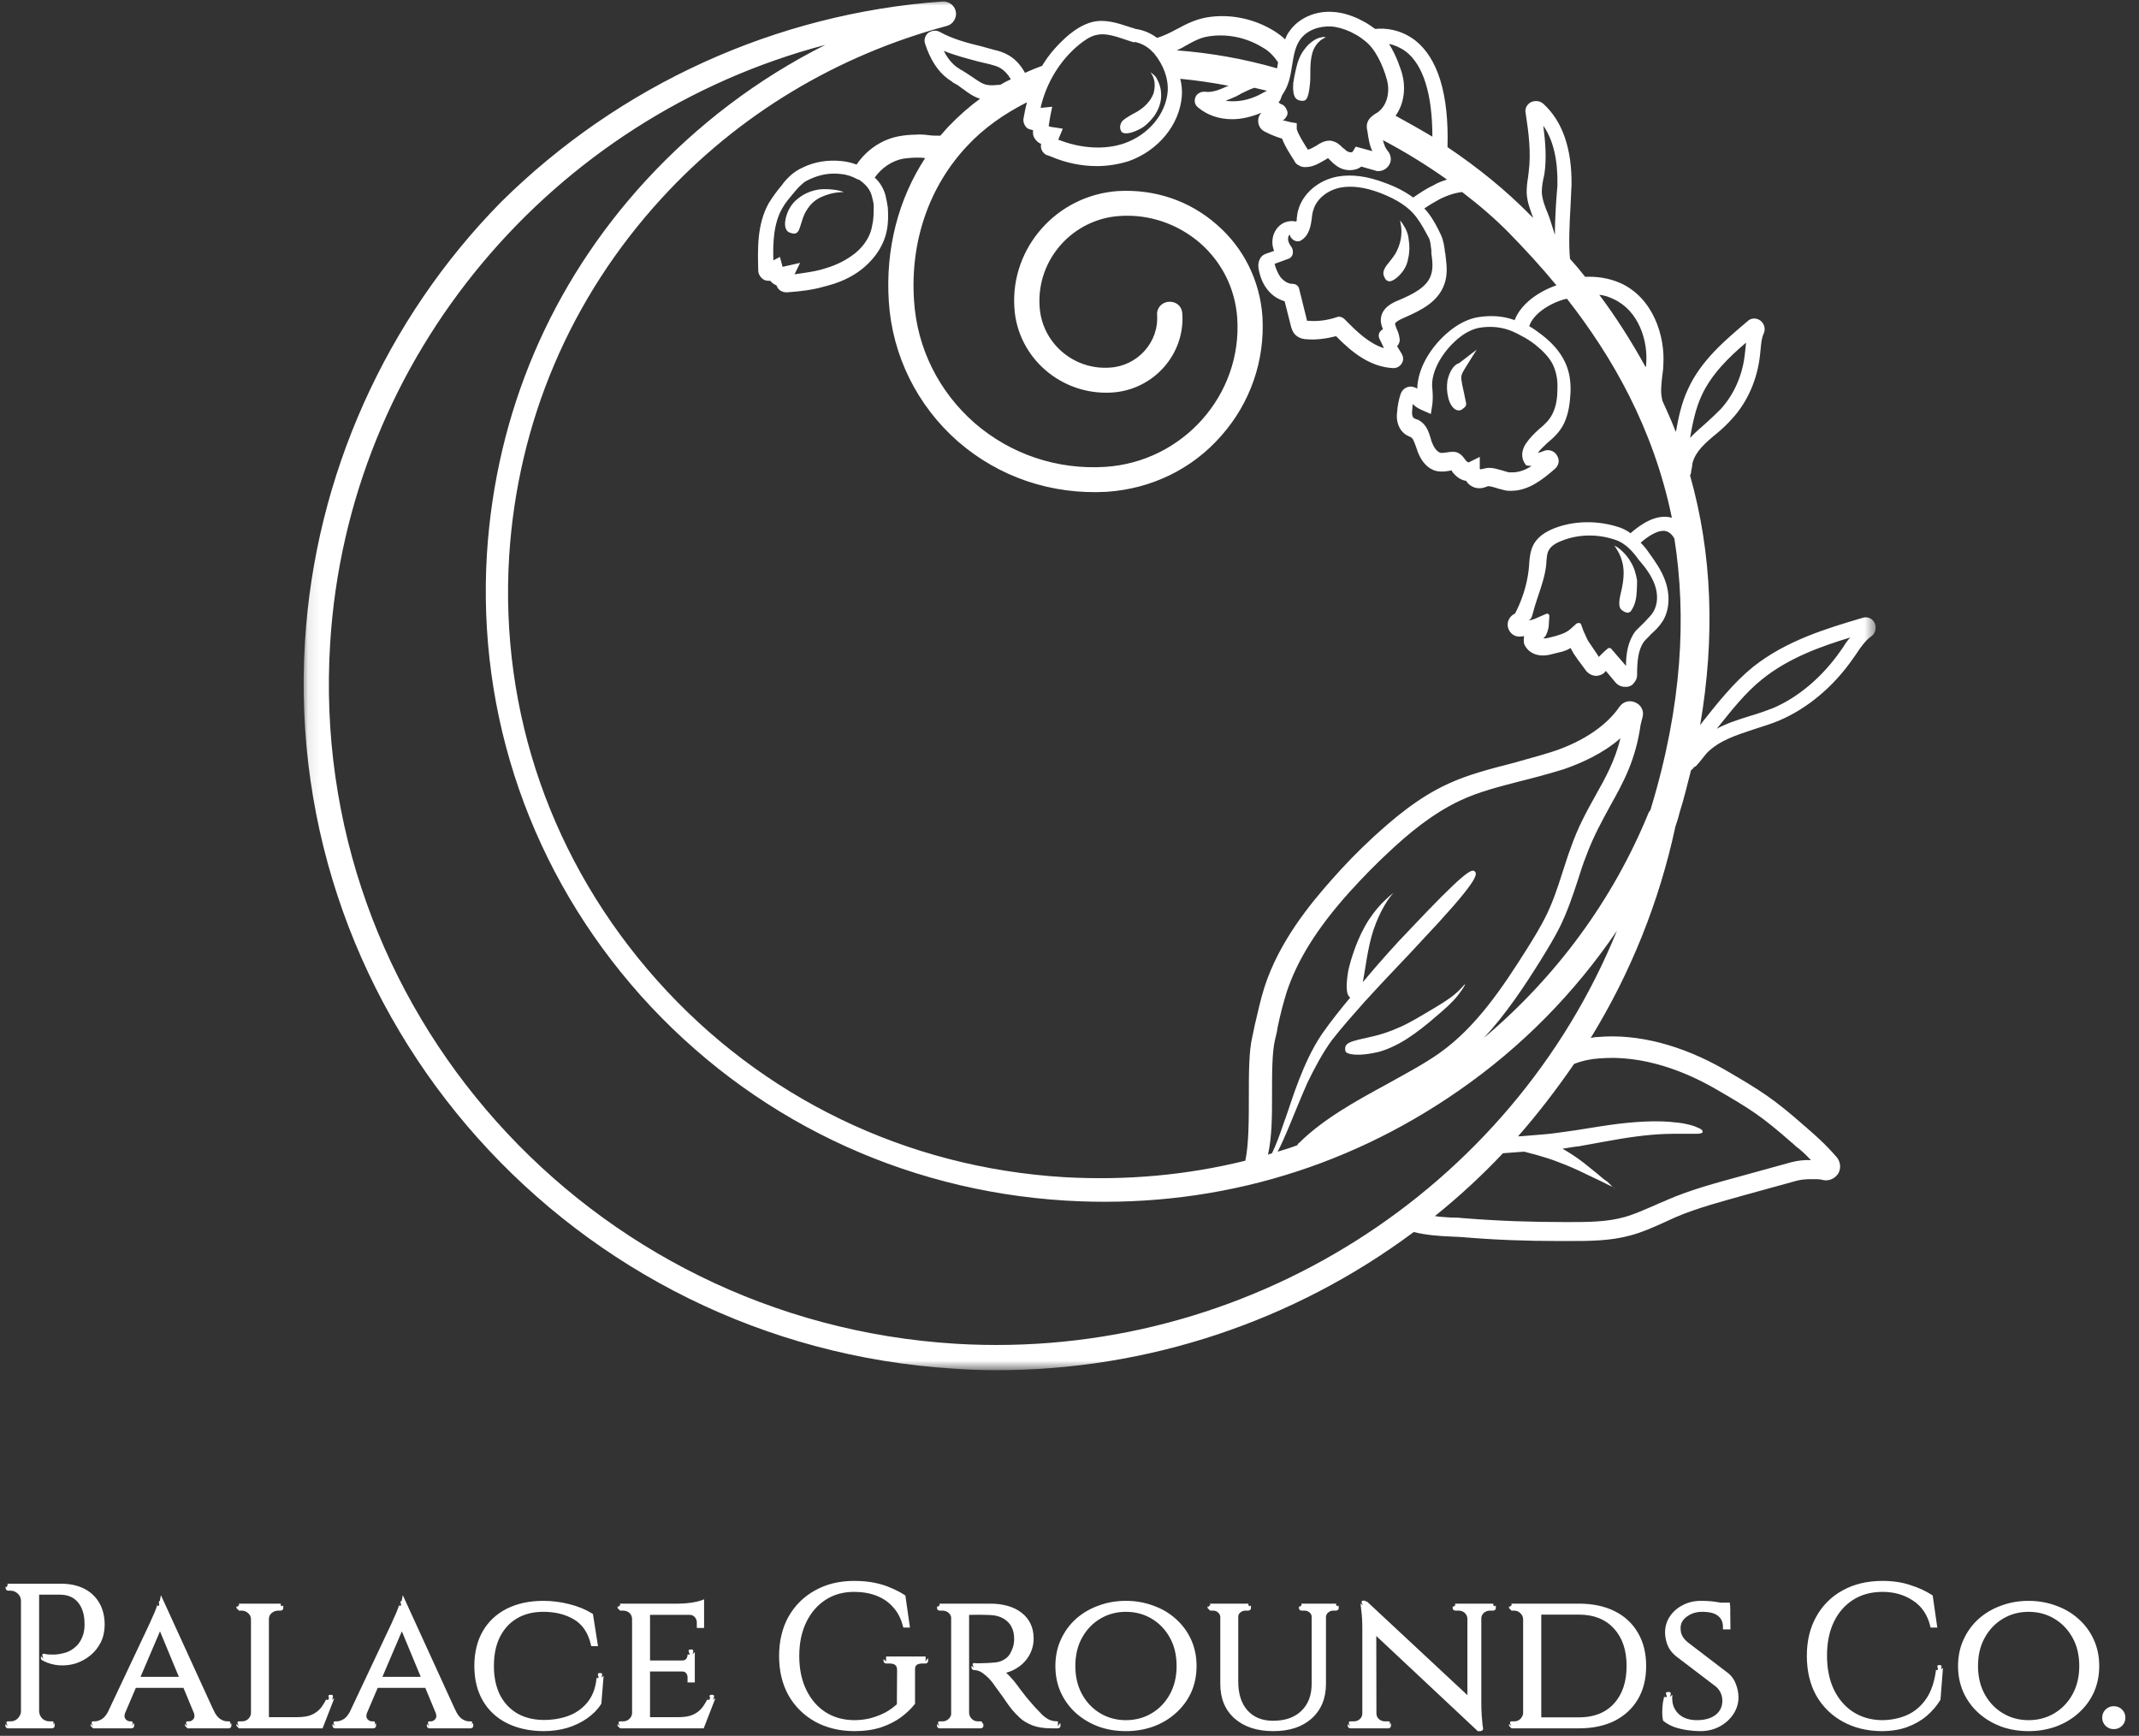<svg width="191" height="155" viewBox="0 0 191 155" fill="none" xmlns="http://www.w3.org/2000/svg">
<rect x="0" y="0" width="191" height="155" fill="#333333" stroke="none"/>
<g clip-path="url(#clip0_2660_95)">
<mask id="mask0_2660_95" style="mask-type:luminance" maskUnits="userSpaceOnUse" x="27" y="0" width="141" height="123">
<path d="M167.479 0H27.095V122.307H167.479V0Z" fill="white"/>
</mask>
<g mask="url(#mask0_2660_95)">
<path d="M167.434 55.72C167.254 55.23 166.758 55.007 166.263 55.185C163.111 56.121 159.51 57.19 156.538 59.55C154.782 60.976 153.386 62.757 152.036 64.45L151.811 64.762C153.161 56.878 152.891 49.44 150.91 42.447C150.955 42.402 150.955 42.313 151 42.224V42.135C151.045 41.957 151.135 41.422 151.135 41.333C151.405 40.309 152.261 39.552 153.296 38.705C153.792 38.304 154.242 37.859 154.647 37.414C156.043 35.899 156.943 33.85 157.168 31.623L157.213 31.178C157.258 30.688 157.303 30.154 157.484 29.797C157.664 29.396 157.574 28.951 157.213 28.639C156.853 28.372 156.358 28.372 156.043 28.684C154.107 30.332 151.901 32.158 150.73 34.741C150.145 35.988 149.875 37.28 149.649 38.572C149.649 38.527 149.649 38.527 149.604 38.483C149.244 37.547 148.839 36.657 148.434 35.766V35.721C148.254 35.053 148.344 34.34 148.434 33.539C148.479 33.227 148.524 32.915 148.524 32.603C148.704 30.02 147.623 26.635 144.742 25.299C143.661 24.809 142.536 24.675 141.545 24.72C141.095 24.141 140.645 23.606 140.194 23.116C140.059 21.825 140.149 19.954 140.239 18.395C140.284 17.727 140.284 17.103 140.329 16.569C140.375 13.273 139.519 10.823 137.808 9.264C137.493 8.997 137.088 8.952 136.683 9.131C136.322 9.353 136.142 9.71 136.232 10.111C136.502 11.848 136.728 13.629 136.502 15.366C136.502 15.5 136.457 15.589 136.457 15.767C136.367 16.257 136.322 16.703 136.322 17.237C136.367 18.083 136.683 18.84 136.908 19.464C136.773 19.33 136.638 19.197 136.502 19.063C134.521 17.059 132.045 15.01 129.254 13.139C129.389 8.418 128.398 5.211 126.372 3.608C125.021 2.583 123.626 2.494 122.815 2.583C122.77 2.583 122.77 2.539 122.725 2.539C122.5 2.361 122.275 2.227 122.005 2.049L121.329 1.692C120.564 1.336 119.799 1.113 119.078 1.069C117.502 0.935 115.972 1.603 115.161 2.761C114.981 2.984 114.846 3.251 114.756 3.519C114.486 3.251 114.126 2.984 113.766 2.761C111.965 1.648 109.758 1.202 107.732 1.559C106.742 1.737 105.931 2.138 105.121 2.583C105.076 2.583 105.031 2.628 105.031 2.628C104.446 2.94 103.905 3.207 103.32 3.385C102.735 2.94 102.059 2.672 101.384 2.583L101.159 2.494H101.114L100.844 2.405C99.763 2.049 98.683 1.692 97.557 1.96C96.656 2.182 95.936 2.717 95.486 3.073C94.54 3.875 93.685 4.81 93.055 5.879C92.559 6.057 92.019 6.28 91.524 6.503C91.209 5.924 90.758 5.345 90.083 4.944C89.633 4.677 89.183 4.543 88.777 4.454C88.417 4.365 88.012 4.231 87.652 4.142C86.346 3.83 85.04 3.474 83.915 2.85C83.6 2.672 83.194 2.717 82.879 2.94C82.609 3.162 82.474 3.563 82.609 3.919C83.059 5.3 83.735 6.369 84.635 7.037C84.815 7.171 84.995 7.26 85.13 7.394L85.221 7.438C85.311 7.483 85.446 7.572 85.536 7.616C85.671 7.705 85.761 7.794 85.896 7.884L86.031 7.973C86.436 8.284 86.931 8.641 87.517 8.819C86.526 9.531 85.581 10.378 84.725 11.269C84.455 11.536 84.23 11.848 83.96 12.115C83.915 12.115 83.87 12.115 83.825 12.115C83.51 12.115 83.239 12.115 82.924 12.07C82.564 12.026 82.204 11.981 81.754 12.026C81.303 12.026 80.808 12.07 80.313 12.159C78.782 12.427 77.386 13.362 76.486 14.698C76.036 14.52 75.585 14.431 75.18 14.386C73.965 14.253 72.749 14.431 71.668 14.965C71.263 15.144 70.948 15.366 70.678 15.589C70.318 15.901 70.002 16.257 69.822 16.524C69.372 17.059 69.012 17.549 68.652 18.128C67.571 20.043 67.661 22.314 67.706 24.141C67.706 24.453 67.886 24.764 68.156 24.942C68.337 25.076 68.562 25.076 68.787 25.076C68.922 25.254 69.102 25.388 69.327 25.477C69.372 25.566 69.417 25.655 69.462 25.744C69.642 25.967 69.912 26.101 70.228 26.101C70.273 26.101 70.273 26.101 70.318 26.101C71.578 26.011 72.569 25.878 73.514 25.61C73.694 25.566 73.874 25.521 74.01 25.477C75.315 25.121 76.396 24.542 77.206 23.829C78.242 22.938 78.962 21.78 79.187 20.578C79.322 19.909 79.322 19.197 79.277 18.529C79.232 18.172 79.142 17.771 79.052 17.371C78.872 16.792 78.557 16.257 78.107 15.856C78.737 14.965 79.683 14.342 80.673 14.164C81.033 14.119 81.439 14.075 81.844 14.075C82.114 14.075 82.339 14.075 82.609 14.119C80.223 17.771 79.052 22.226 79.367 26.947C79.683 31.757 81.889 36.211 85.536 39.418C89.228 42.625 93.91 44.184 98.818 43.917C102.78 43.649 106.427 41.912 109.038 38.928C111.649 35.988 112.955 32.203 112.73 28.283C112.505 25.076 111.064 22.136 108.633 20.043C106.202 17.905 103.095 16.881 99.853 17.059C94.405 17.415 90.218 22.092 90.578 27.481C90.849 31.935 94.766 35.32 99.268 35.053C103.005 34.83 105.841 31.623 105.571 27.971C105.526 27.348 105.031 26.902 104.356 26.947C103.725 26.991 103.275 27.526 103.32 28.105C103.5 30.555 101.564 32.692 99.088 32.826C95.846 33.049 93.01 30.599 92.829 27.348C92.559 23.161 95.801 19.553 99.988 19.286C102.645 19.108 105.166 19.998 107.147 21.691C109.128 23.428 110.299 25.789 110.479 28.417C110.929 35.276 105.616 41.244 98.683 41.69C94.405 41.957 90.263 40.576 87.021 37.77C83.825 34.964 81.889 31.089 81.619 26.858C81.258 21.557 82.969 16.658 86.346 13.05C87.832 11.447 89.678 10.155 91.704 9.131C91.569 9.621 91.479 10.111 91.389 10.601C91.344 10.957 91.524 11.313 91.794 11.491L91.929 11.536C92.019 11.58 92.109 11.58 92.244 11.625C92.244 11.758 92.199 12.07 92.379 12.338C92.514 12.56 92.694 12.738 92.919 12.828C92.919 12.828 92.965 12.828 92.965 12.872C92.874 13.273 93.1 13.674 93.46 13.852H93.505C93.64 13.896 93.73 13.941 93.865 13.986C95.216 14.565 96.612 14.832 97.962 14.832C98.953 14.832 99.943 14.654 100.799 14.386C103.41 13.451 105.301 11.18 105.526 8.641C105.571 8.106 105.526 7.572 105.391 7.037C106.832 7.171 108.318 7.394 109.713 7.661C109.668 7.661 109.623 7.705 109.578 7.705C108.993 7.973 108.273 8.284 107.642 8.195C107.282 8.151 106.877 8.329 106.742 8.685C106.607 9.042 106.697 9.398 107.012 9.621C107.822 10.289 108.858 10.645 110.029 10.645C110.884 10.645 111.784 10.422 112.64 10.066C112.505 10.2 112.415 10.378 112.37 10.556C112.28 11.001 112.46 11.491 112.865 11.714C113.36 11.981 113.901 12.204 114.486 12.382C114.711 13.006 115.161 13.718 115.566 14.342L115.611 14.431C115.702 14.609 115.837 14.698 116.017 14.787C116.152 14.876 116.332 14.921 116.512 14.921H116.557C117.232 14.921 117.728 14.609 118.133 14.386C118.268 14.297 118.538 14.164 118.583 14.119C118.628 14.164 118.763 14.297 118.853 14.386C118.988 14.52 119.078 14.609 119.258 14.743C119.754 15.144 120.384 15.277 120.969 15.144C121.194 15.099 121.375 15.01 121.555 14.876L122.815 15.233C122.905 15.277 122.995 15.277 123.085 15.277C123.446 15.277 123.806 15.099 124.031 14.743C124.301 14.342 124.211 13.807 123.896 13.451C123.716 13.228 123.581 12.917 123.491 12.516C125.517 13.585 127.453 14.787 129.209 16.034C128.803 16.168 128.398 16.302 128.038 16.524C127.363 16.836 126.777 17.237 126.192 17.638C125.517 17.148 124.706 16.703 123.716 16.346C122.095 15.723 120.699 15.544 119.439 15.767C117.728 16.079 116.332 17.282 115.927 18.751C115.837 19.019 115.837 19.241 115.792 19.509V19.598C115.792 19.642 115.792 19.731 115.747 19.776H115.702C115.251 19.687 114.756 19.776 114.396 20.043C113.946 20.355 113.675 20.889 113.63 21.379C113.585 21.691 113.63 22.047 113.766 22.404L113.135 22.626C113 22.671 112.685 22.76 112.505 23.116C112.415 23.294 112.325 23.562 112.37 23.918C112.505 24.72 112.775 25.388 113.225 25.922C113.63 26.412 114.126 26.724 114.711 26.902L115.296 29.218C115.341 29.352 115.431 29.664 115.657 29.886C116.017 30.243 116.467 30.287 116.602 30.287C117.502 30.376 118.403 30.243 119.303 30.02C120.744 31.49 122.365 32.782 124.436 32.871C124.751 32.871 125.021 32.692 125.157 32.47C125.337 32.203 125.337 31.891 125.157 31.579C125.021 31.356 124.886 31.134 124.751 30.911C124.931 30.733 125.021 30.465 124.976 30.243C124.931 29.886 124.841 29.619 124.706 29.352C124.661 29.218 124.571 28.996 124.571 28.907C124.571 28.862 124.661 28.684 125.382 28.372C126.912 27.704 128.443 26.947 128.984 25.343C129.299 24.453 129.164 23.562 129.074 22.805C129.074 22.715 129.074 22.671 129.029 22.537C128.984 22.047 128.893 21.468 128.668 20.978C128.353 20.31 127.993 19.598 127.498 18.974C127.408 18.84 127.318 18.751 127.183 18.618C127.633 18.306 128.083 18.039 128.578 17.771C129.119 17.504 129.794 17.237 130.559 17.148C132.135 18.351 133.576 19.598 134.792 20.845C136.142 22.226 137.583 23.784 138.979 25.477C137.448 26.011 135.827 27.08 135.242 28.595C135.197 28.595 135.197 28.55 135.152 28.55C134.116 28.194 133.036 28.149 131.955 28.328C131.19 28.461 130.424 28.817 129.704 29.352C128.128 30.51 126.597 32.603 126.552 34.697C126.372 34.608 126.192 34.519 125.967 34.519C125.562 34.519 125.202 34.786 125.066 35.187C124.886 35.721 124.796 36.256 124.751 36.835C124.706 37.146 124.661 38.037 125.337 38.661C125.517 38.839 125.742 38.928 125.922 39.017C125.967 39.017 125.967 39.017 126.012 39.062C126.192 39.151 126.327 39.596 126.462 39.953L126.507 40.086C127.002 41.645 127.948 42.046 128.443 42.09C128.803 42.135 129.119 42.09 129.389 42.046C129.479 42.046 129.524 42.001 129.614 42.001C129.614 42.046 129.659 42.046 129.659 42.09C129.704 42.179 129.794 42.269 129.839 42.313C130.109 42.625 130.514 42.892 130.92 42.937C131.1 43.248 131.415 43.471 131.775 43.56C132.18 43.649 132.495 43.56 132.72 43.471L132.811 43.427C132.991 43.382 133.261 43.471 133.576 43.56C133.801 43.649 134.071 43.694 134.386 43.783C134.566 43.828 134.747 43.828 134.927 43.828C136.502 43.828 137.763 42.803 138.844 41.868C139.204 41.556 139.294 41.066 139.024 40.665C138.799 40.264 138.303 40.086 137.853 40.264C137.673 40.353 137.493 40.398 137.313 40.442C137.538 40.131 137.853 39.863 138.168 39.552C138.709 39.106 139.294 38.572 139.654 37.815C140.104 36.879 140.194 35.855 140.239 35.008C140.284 33.85 140.059 32.871 139.609 32.069C139.204 31.312 138.574 30.599 137.718 29.931C137.313 29.619 136.953 29.352 136.548 29.129C136.908 28.016 138.393 27.08 139.699 26.724C139.744 26.724 139.834 26.68 139.924 26.68C143.931 31.802 147.623 38.171 149.289 46.233C147.893 45.832 146.453 46.856 145.597 47.614C145.237 47.346 144.877 47.168 144.427 47.035C142.581 46.456 140.51 46.5 138.799 47.168C137.898 47.525 137.313 47.97 136.953 48.593C136.638 49.172 136.593 49.796 136.548 50.286V50.375C136.457 51.8 136.052 53.226 135.422 54.517C135.332 54.696 135.287 54.74 135.287 54.785C134.792 55.007 134.521 55.542 134.657 56.032C134.792 56.566 135.287 56.922 135.827 56.833C135.917 56.833 136.007 56.833 136.097 56.789C136.052 57.012 136.052 57.279 136.097 57.502C136.187 57.724 136.322 57.902 136.502 58.081C136.953 58.481 137.583 58.615 138.303 58.481C138.709 58.392 139.159 58.259 139.564 58.17C139.834 58.081 140.059 57.991 140.239 57.858C140.329 58.036 140.42 58.17 140.51 58.348C140.735 58.704 141.005 59.06 141.275 59.417L141.635 59.907C141.86 60.174 142.175 60.352 142.581 60.352C142.941 60.307 143.211 60.174 143.391 59.907L144.247 60.931C144.472 61.198 144.787 61.332 145.102 61.332C145.237 61.332 145.372 61.332 145.462 61.287C145.642 61.243 145.777 61.154 145.867 61.02C146.047 60.842 146.183 60.575 146.183 60.263C146.183 59.06 146.273 57.992 146.813 57.279C146.948 57.101 147.173 56.922 147.398 56.655L147.443 56.611C147.803 56.299 148.164 55.943 148.479 55.453C149.064 54.473 149.154 53.181 148.704 51.889C148.344 50.865 147.713 50.019 147.173 49.262C146.993 48.994 146.768 48.727 146.498 48.46C147.218 47.836 148.119 47.257 148.794 47.435C149.064 47.525 149.334 47.747 149.514 48.103C150.595 54.963 150.235 62.935 147.398 72.244V72.289C147.353 72.378 147.263 72.467 147.218 72.556C144.021 80.395 138.934 87.254 132.495 92.688C134.431 90.595 136.052 88.19 137.628 85.651C138.258 84.626 138.799 83.736 139.294 82.756C139.969 81.375 140.465 79.905 140.915 78.525C141.14 77.812 141.365 77.099 141.635 76.431C142.311 74.605 143.076 73.269 143.796 71.933C144.967 69.839 146.048 67.879 146.498 64.717L146.678 64.004C146.813 63.47 146.543 62.935 146.002 62.713C145.462 62.49 144.922 62.668 144.607 63.114C143.481 64.762 141.41 66.187 138.754 67.078C137.538 67.478 136.277 67.79 135.062 68.147C133.171 68.637 131.19 69.126 129.344 69.973C126.597 71.22 124.346 73.18 122.635 74.739C121.33 75.941 120.069 77.233 118.898 78.569C116.962 80.751 114.216 84.092 112.91 88.145C112.55 89.259 112.325 90.372 112.055 91.486C111.965 91.842 111.92 92.198 111.829 92.555C111.514 93.846 111.514 95.851 111.514 97.944C111.514 99.948 111.514 102.175 111.199 103.645C105.976 104.937 100.574 105.427 95.036 105.115C80.943 104.269 68.021 98.033 58.657 87.522C49.292 77.01 44.609 63.603 45.465 49.662C46.23 37.681 50.912 26.635 59.062 17.727C65.905 10.244 74.73 4.944 84.545 2.316C85.085 2.182 85.446 1.603 85.356 1.069C85.266 0.49 84.725 0.089 84.14 0.134C69.282 1.202 55.325 7.572 44.744 18.039C34.479 28.461 28.13 42.491 27.23 57.323C25.159 91.04 51.138 120.125 85.221 122.218C86.481 122.308 87.742 122.352 89.002 122.352C102.42 122.352 115.476 118.032 126.237 110.014C127.318 110.282 128.443 110.371 129.524 110.415C129.839 110.415 130.154 110.46 130.469 110.46C133.576 110.727 136.412 110.816 139.114 110.816H139.744H140.104C141.905 110.816 143.751 110.816 145.552 110.326C146.588 110.059 147.578 109.614 148.569 109.168C148.929 108.99 149.289 108.856 149.649 108.678C151.63 107.832 153.747 107.297 155.773 106.718L160.455 105.427C160.815 105.338 161.22 105.293 161.671 105.293C161.806 105.293 161.941 105.293 162.076 105.293C162.301 105.293 162.436 105.293 162.661 105.338C163.202 105.516 163.787 105.293 164.102 104.848C164.417 104.402 164.372 103.779 164.012 103.333C162.886 102.042 162.076 101.374 161.581 100.928C161.446 100.839 161.356 100.706 161.22 100.616C158.339 98.078 157.258 97.409 153.972 95.494C150.145 93.312 146.228 92.287 142.671 92.599C142.446 92.599 142.22 92.644 142.04 92.688C145.597 86.898 148.164 80.529 149.604 73.803C149.739 73.402 149.875 73.001 149.965 72.601C150.37 71.309 150.685 70.017 151 68.77C151.09 68.726 151.18 68.637 151.225 68.547L151.27 68.503C151.405 68.458 151.54 68.325 151.585 68.236L151.675 68.147C151.856 67.924 152.351 67.3 152.396 67.256C153.476 66.142 155.007 65.652 156.628 65.118C157.438 64.851 158.204 64.628 158.924 64.316C161.401 63.247 163.697 61.332 165.408 58.882L165.723 58.437C166.128 57.813 166.578 57.19 167.074 56.833C167.434 56.611 167.569 56.121 167.434 55.72ZM151.946 35.32C152.801 33.45 154.332 31.935 155.908 30.599C155.908 30.777 155.863 30.955 155.863 31.089L155.818 31.49C155.638 33.405 154.872 35.187 153.657 36.523C153.251 36.924 152.846 37.325 152.396 37.725C151.901 38.171 151.36 38.616 150.91 39.106C151.135 37.815 151.405 36.478 151.946 35.32ZM77.882 20.132C77.747 21.023 77.206 21.914 76.396 22.582C75.675 23.161 74.775 23.651 73.694 23.962C73.559 24.007 73.379 24.052 73.244 24.096C72.569 24.274 71.803 24.363 70.948 24.497L71.443 23.473L69.867 23.829V23.784L69.642 22.938L69.057 23.25C69.012 21.735 69.057 19.954 69.867 18.573C70.138 18.083 70.498 17.682 70.903 17.192C71.083 16.97 71.353 16.658 71.623 16.435C71.803 16.257 72.028 16.123 72.344 15.99C73.199 15.589 74.145 15.411 75.135 15.544C75.63 15.589 76.126 15.767 76.531 15.99L76.756 16.079L76.936 16.212C77.386 16.569 77.701 16.97 77.837 17.46C77.927 17.816 78.017 18.128 78.017 18.395C78.017 19.019 78.017 19.553 77.882 20.132ZM89.318 7.572C89.047 7.572 88.822 7.616 88.552 7.616C88.282 7.616 88.147 7.572 88.102 7.572C87.652 7.483 87.201 7.126 86.796 6.859L86.661 6.77C86.526 6.681 86.391 6.592 86.256 6.503C86.121 6.414 86.031 6.369 85.896 6.28L85.806 6.236C85.671 6.146 85.536 6.057 85.401 5.968C84.95 5.612 84.59 5.167 84.275 4.543C85.266 4.944 86.301 5.211 87.292 5.478C87.652 5.567 88.057 5.657 88.417 5.746C88.732 5.835 89.093 5.924 89.363 6.102C89.723 6.325 90.038 6.681 90.263 7.082C89.948 7.215 89.633 7.394 89.318 7.572ZM104.266 8.195C104.085 10.2 102.555 12.026 100.438 12.783C98.683 13.406 96.521 13.273 94.495 12.471L94.901 11.491L94.045 11.358C93.91 11.358 93.775 11.313 93.64 11.269C93.685 11.001 93.73 10.69 93.775 10.422L93.955 9.531L93.055 9.621C93.01 9.621 92.965 9.621 92.919 9.621C93.415 7.438 94.63 5.389 96.386 3.964C96.792 3.652 97.287 3.251 97.917 3.118C98.638 2.94 99.538 3.207 100.438 3.519L101.249 3.786L101.294 3.741C101.789 3.83 102.284 4.053 102.735 4.454L103.05 4.766C103.86 5.746 104.356 6.993 104.266 8.195ZM112.46 8.463C111.739 8.819 110.929 9.042 110.164 9.042C109.938 9.042 109.713 9.042 109.443 8.997C109.758 8.863 110.029 8.774 110.299 8.641C110.434 8.596 110.524 8.507 110.659 8.463L110.794 8.373C111.199 8.195 111.559 7.973 112.01 7.839C112.37 7.928 112.73 8.017 113.135 8.106C112.865 8.24 112.685 8.329 112.46 8.463ZM114.126 5.567C114.081 5.746 114.081 5.924 114.036 6.102C111.109 5.256 108.093 4.721 105.076 4.498C105.346 4.365 105.571 4.276 105.841 4.098L105.931 4.053C106.021 4.008 106.157 3.919 106.247 3.875C106.742 3.608 107.282 3.34 107.912 3.251C109.533 2.984 111.289 3.34 112.73 4.231C113.315 4.543 113.766 5.033 114.126 5.567ZM123.04 10.021L122.815 10.155C122.545 10.333 122.23 10.556 122.095 10.957C122.005 11.224 122.05 11.491 122.095 11.669C122.185 12.293 122.275 12.961 122.545 13.496L121.059 13.095L120.789 13.54L120.744 13.585C120.609 13.629 120.384 13.585 120.204 13.451C120.114 13.362 120.024 13.273 119.889 13.184C119.664 12.961 119.393 12.694 118.988 12.605C118.898 12.56 118.808 12.56 118.718 12.56C118.268 12.56 117.863 12.783 117.548 13.006C117.232 13.184 117.007 13.317 116.782 13.362C116.512 12.917 115.972 12.115 115.792 11.536V11.001L115.251 10.912C115.026 10.868 114.756 10.779 114.531 10.734C114.666 10.69 114.756 10.601 114.801 10.511C114.981 10.289 115.026 10.066 114.891 9.799C114.756 9.442 114.486 9.309 114.306 9.264L114.171 9.131C114.261 9.042 114.306 8.952 114.351 8.863L114.396 8.73C114.441 8.552 114.531 8.418 114.621 8.284C115.116 7.527 115.251 6.636 115.386 5.79C115.521 4.944 115.657 4.142 116.107 3.519C116.692 2.717 117.728 2.316 118.853 2.361C119.438 2.405 120.024 2.583 120.609 2.85L121.194 3.162C121.42 3.296 121.6 3.429 121.825 3.608C122.815 4.32 123.491 5.879 123.806 6.993C124.121 7.973 123.986 9.309 123.04 10.021ZM124.616 10.333C125.427 9.22 125.517 7.75 125.202 6.592C125.066 6.146 124.706 4.988 124.031 3.919C124.481 4.008 125.021 4.231 125.517 4.588C127.093 5.79 127.903 8.418 127.903 12.204C126.867 11.58 125.742 10.957 124.616 10.333ZM127.588 21.246C127.723 21.468 127.768 22.003 127.813 22.359V22.404C127.813 22.448 127.813 22.537 127.813 22.626C127.903 23.25 127.993 23.962 127.768 24.586C127.408 25.655 126.147 26.279 124.886 26.813C124.436 26.991 123.401 27.437 123.311 28.417C123.266 28.773 123.356 29.085 123.491 29.396C123.446 29.441 123.401 29.441 123.356 29.485C123.13 29.664 123.04 29.976 123.175 30.243C123.311 30.51 123.446 30.822 123.581 31.089C122.275 30.688 121.149 29.619 120.069 28.506C119.934 28.372 119.754 28.283 119.574 28.283C119.529 28.283 119.438 28.283 119.348 28.328C118.538 28.595 117.638 28.728 116.782 28.639C116.737 28.639 116.737 28.639 116.692 28.639C116.692 28.595 116.692 28.595 116.692 28.55L116.017 25.833C115.972 25.521 115.702 25.343 115.386 25.343C115.026 25.343 114.666 25.121 114.351 24.764C114.126 24.453 113.946 24.052 113.811 23.562L115.026 23.116C115.206 23.072 115.386 22.894 115.431 22.671C115.476 22.448 115.431 22.226 115.341 22.092C115.116 21.78 114.981 21.513 115.026 21.246C115.026 21.157 115.071 21.023 115.161 20.934V20.978C115.206 21.112 115.251 21.201 115.341 21.29C115.566 21.557 115.972 21.646 116.242 21.424C116.917 20.978 117.052 20.132 117.142 19.464V19.375C117.187 19.152 117.187 18.974 117.277 18.751C117.548 17.771 118.538 16.97 119.709 16.747C120.699 16.569 121.87 16.703 123.266 17.237C124.751 17.816 125.787 18.484 126.462 19.375C126.957 20.043 127.273 20.667 127.588 21.246ZM138.934 18.351C138.889 19.152 138.844 20.087 138.844 20.978C138.619 20.266 138.393 19.509 138.213 19.063C137.988 18.529 137.718 17.86 137.673 17.192C137.673 16.836 137.718 16.435 137.808 15.99C137.853 15.856 137.853 15.723 137.898 15.589C138.123 14.119 137.988 12.649 137.808 11.224C138.709 12.516 139.114 14.297 139.069 16.569C139.024 17.059 138.979 17.682 138.934 18.351ZM137.088 30.777C137.808 31.356 138.303 31.891 138.619 32.47C138.934 33.093 139.114 33.85 139.069 34.741C139.069 35.454 138.979 36.256 138.619 36.968C138.348 37.503 137.943 37.904 137.448 38.304C137.043 38.661 136.593 39.106 136.232 39.641C135.872 40.22 135.827 40.799 136.097 41.289L136.277 41.556L136.593 41.6C136.638 41.6 136.728 41.6 136.773 41.6C136.232 41.957 135.647 42.179 135.062 42.179C134.927 42.179 134.837 42.179 134.747 42.179C134.521 42.135 134.296 42.046 134.116 42.001C133.756 41.912 133.396 41.779 133.036 41.779C132.901 41.779 132.766 41.779 132.63 41.823C132.54 41.823 132.495 41.868 132.405 41.868C132.36 41.868 132.225 41.912 132.18 41.912C132.18 41.912 132.135 41.868 132.135 41.823V40.799L131.145 41.289C131.1 41.289 131.01 41.244 130.92 41.155C130.875 41.111 130.875 41.066 130.784 40.977C130.649 40.799 130.514 40.621 130.289 40.487C129.929 40.264 129.524 40.353 129.164 40.398C128.984 40.442 128.803 40.442 128.668 40.442C128.218 40.353 127.948 39.73 127.813 39.373L127.768 39.195C127.588 38.572 127.363 37.904 126.732 37.547C126.687 37.503 126.597 37.458 126.552 37.458H126.507C126.417 37.414 126.327 37.369 126.237 37.325C126.102 37.191 126.057 36.968 126.102 36.612C126.102 36.434 126.147 36.256 126.147 36.078C126.372 36.3 126.642 36.478 126.957 36.612L127.768 36.968L127.903 36.078C127.948 35.677 127.948 35.231 127.903 34.741C127.678 33.093 129.029 31.089 130.469 30.02C131.01 29.619 131.595 29.352 132.135 29.263C132.991 29.129 133.846 29.174 134.657 29.441C135.062 29.575 135.422 29.753 135.827 29.976C136.367 30.243 136.728 30.51 137.088 30.777ZM146.993 32.514C146.993 32.603 146.993 32.692 146.948 32.782C145.642 30.421 144.247 28.238 142.806 26.323C143.256 26.368 143.661 26.501 144.111 26.724C146.318 27.748 147.173 30.421 146.993 32.514ZM147.758 52.201C148.074 53.092 148.029 53.983 147.623 54.651C147.443 54.963 147.128 55.23 146.858 55.542L146.813 55.586C146.588 55.809 146.318 56.076 146.048 56.343C145.372 57.234 145.192 58.348 145.192 59.461L143.886 57.947C143.841 57.902 143.796 57.858 143.706 57.858C143.661 57.858 143.571 57.902 143.571 57.902L143.211 58.214C143.031 58.392 142.896 58.526 142.761 58.66L142.626 58.437C142.401 58.081 142.13 57.724 141.905 57.368C141.725 57.145 141.635 56.833 141.5 56.566C141.455 56.522 141.455 56.432 141.41 56.388L141.185 55.764C141.14 55.675 141.095 55.631 141.005 55.631C140.915 55.631 140.87 55.631 140.78 55.675L140.284 56.121C140.059 56.343 139.744 56.522 139.339 56.655C138.979 56.789 138.574 56.878 138.213 56.967C138.033 57.012 137.898 57.012 137.808 57.012C137.898 56.922 138.033 56.789 138.078 56.655C138.213 56.343 138.303 56.032 138.303 55.72L138.348 55.007C138.348 54.918 138.303 54.874 138.258 54.829C138.213 54.785 138.123 54.785 138.033 54.829L137.313 55.141C137.043 55.275 136.773 55.364 136.502 55.408C136.638 55.319 136.773 55.185 136.818 54.963C136.953 54.428 137.133 53.849 137.313 53.315C137.628 52.379 137.988 51.355 138.078 50.331V50.197C138.123 49.796 138.123 49.395 138.303 49.128C138.484 48.772 138.889 48.504 139.474 48.282C140.915 47.703 142.626 47.658 144.202 48.193C145.102 48.46 145.822 49.262 146.318 49.974C146.903 50.642 147.443 51.355 147.758 52.201ZM113.585 97.81C113.585 95.806 113.585 93.935 113.856 92.822C113.946 92.466 114.036 92.109 114.081 91.753C114.306 90.639 114.576 89.615 114.891 88.591C115.837 85.74 117.593 82.889 120.519 79.638C121.69 78.346 122.905 77.099 124.166 75.941C125.742 74.471 127.903 72.645 130.379 71.487C132.09 70.685 133.891 70.24 135.782 69.75C137.043 69.438 138.348 69.082 139.654 68.681C141.185 68.147 143.121 67.3 144.697 65.92C144.202 67.924 143.391 69.394 142.491 70.997C141.725 72.378 140.915 73.803 140.239 75.763C139.969 76.476 139.744 77.233 139.519 77.901C139.069 79.326 138.619 80.662 137.988 81.909C137.538 82.8 136.998 83.691 136.412 84.626C134.116 88.279 131.775 91.753 128.488 94.069C127.093 95.049 125.472 95.895 123.806 96.831C121.014 98.345 118.133 99.948 116.017 102.042C115.927 102.086 115.882 102.175 115.837 102.264C115.251 102.487 114.666 102.665 114.081 102.843C114.441 102.175 114.756 101.418 115.116 100.572C115.611 99.369 116.152 98.033 116.737 96.697C117.367 95.405 118.088 94.025 118.943 92.866C119.844 91.708 120.879 90.55 121.825 89.481C123.761 87.344 125.607 85.473 126.822 84.137C131.82 78.836 132 78.079 131.685 77.812C131.415 77.545 130.739 77.856 125.742 83.157C124.661 84.27 123.22 85.874 121.69 87.7C121.735 87.477 121.78 87.21 121.825 86.943C122.005 85.918 122.23 84.003 122.86 82.444C123.175 81.642 123.536 80.974 123.851 80.484C124.166 79.994 124.436 79.727 124.436 79.727C124.436 79.727 124.121 79.95 123.716 80.351C123.266 80.751 122.725 81.375 122.23 82.132C121.239 83.647 120.609 85.651 120.384 86.72C120.114 88.368 120.294 88.902 120.564 89.081C119.709 90.105 118.853 91.174 118.043 92.332C117.142 93.668 116.512 95.094 115.972 96.474C115.431 97.855 115.026 99.236 114.576 100.438C114.261 101.374 113.946 102.22 113.585 102.977C113.45 103.022 113.315 103.066 113.225 103.111C113.585 101.463 113.585 99.637 113.585 97.81ZM142.761 94.514C146.813 94.158 150.595 95.762 153.026 97.142C156.268 99.013 157.213 99.592 160.005 102.042C160.14 102.131 160.23 102.264 160.41 102.398C160.77 102.665 161.175 103.022 161.716 103.601C161.085 103.556 160.5 103.645 159.96 103.779L155.277 105.07C153.161 105.649 151 106.229 148.929 107.119C148.569 107.297 148.164 107.431 147.803 107.609C146.858 108.01 146.002 108.411 145.057 108.678C143.481 109.124 141.725 109.124 140.059 109.124H139.699C136.863 109.124 133.891 109.035 130.559 108.767C130.244 108.723 129.929 108.723 129.614 108.723C129.119 108.678 128.623 108.678 128.128 108.589C130.289 106.852 132.315 104.981 134.206 102.977C134.837 102.933 135.422 102.888 136.007 102.843C136.052 102.843 136.097 102.843 136.142 102.843C136.412 102.933 136.863 103.022 137.448 103.2C137.898 103.333 138.529 103.512 139.294 103.823C140.014 104.091 140.825 104.447 141.545 104.803C142.266 105.16 142.986 105.471 143.481 105.739C143.751 105.872 143.976 105.961 144.111 106.05C144.111 106.05 144.157 106.05 144.157 106.095C144.202 106.095 144.202 106.139 144.247 106.139C144.247 106.139 144.202 106.095 144.157 106.095C144.066 106.05 143.976 105.961 143.841 105.828C143.796 105.783 143.751 105.739 143.706 105.694C143.661 105.649 143.616 105.605 143.571 105.56C143.526 105.516 143.481 105.471 143.391 105.427C143.346 105.382 143.256 105.338 143.211 105.293C142.851 104.981 142.401 104.625 141.905 104.224C141.275 103.69 140.51 103.155 139.834 102.754C139.744 102.71 139.609 102.621 139.519 102.576C140.059 102.487 140.555 102.398 141.005 102.354C142.446 102.086 143.706 101.864 144.742 101.685C146.903 101.329 148.434 101.24 149.469 101.24C150.01 101.24 150.415 101.24 150.775 101.24C151.09 101.24 151.36 101.24 151.54 101.24C151.901 101.24 152.036 101.151 152.036 101.062C152.036 100.973 151.991 100.839 151.63 100.706C151.45 100.616 151.225 100.527 150.865 100.438C150.505 100.349 150.1 100.26 149.514 100.216C148.389 100.082 146.768 100.082 144.517 100.349C143.391 100.483 142.13 100.706 140.69 100.928C139.969 101.017 139.204 101.151 138.393 101.24C137.583 101.329 136.728 101.374 135.782 101.463C135.692 101.463 135.602 101.463 135.557 101.463C137.358 99.414 139.024 97.231 140.555 95.004C141.365 94.693 142.085 94.559 142.761 94.514ZM85.356 119.991C52.488 117.987 27.455 89.927 29.481 57.457C31.057 31.802 49.337 10.422 73.694 4.008C67.661 7.037 62.258 11.135 57.666 16.123C49.157 25.388 44.294 36.879 43.483 49.395C42.583 63.915 47.446 77.945 57.216 88.902C66.986 99.815 80.448 106.318 95.171 107.208C107.822 107.966 119.934 104.581 130.289 97.365C135.872 93.49 140.6 88.68 144.382 83.112C134.972 106.229 111.289 121.55 85.356 119.991ZM164.597 57.769L164.282 58.214C162.706 60.441 160.635 62.223 158.384 63.203C157.709 63.47 156.943 63.737 156.178 63.96C155.187 64.272 154.197 64.583 153.296 65.073C154.557 63.514 155.818 61.867 157.393 60.619C159.735 58.749 162.571 57.724 165.228 56.922C165.002 57.145 164.777 57.457 164.597 57.769Z" fill="white"/>
<path d="M129.659 32.96C129.434 33.272 129.344 33.628 129.254 33.94C129.164 34.563 129.209 35.009 129.299 35.409C129.434 36.122 129.794 36.523 130.065 36.612C130.335 36.701 130.515 36.612 130.65 36.478C130.83 36.345 130.92 36.256 130.92 36.078C130.92 35.899 130.83 35.677 130.74 35.142C130.695 34.875 130.56 34.43 130.515 34.029C130.47 33.85 130.47 33.672 130.515 33.494C130.56 33.316 130.695 33.093 130.83 32.871C131.37 31.98 131.866 31.223 131.866 31.223C131.866 31.223 131.145 31.757 130.29 32.425C130.11 32.47 129.839 32.648 129.659 32.96Z" fill="white"/>
<path d="M146.092 53.403C145.957 54.116 145.732 54.428 145.597 54.606C145.417 54.739 145.282 54.739 145.102 54.65C144.922 54.561 144.742 54.472 144.652 54.25C144.561 54.027 144.561 53.67 144.697 53.092C144.832 52.513 145.102 51.444 144.922 50.464C144.832 49.974 144.652 49.528 144.471 49.217C144.291 48.905 144.156 48.727 144.156 48.727C144.156 48.727 144.381 48.816 144.652 49.038C144.922 49.261 145.327 49.662 145.597 50.152C145.912 50.642 146.092 51.265 146.182 51.844C146.182 52.557 146.137 53.092 146.092 53.403Z" fill="white"/>
<path d="M125.336 20.132C125.156 19.82 125.021 19.686 125.021 19.686C125.021 19.686 125.066 19.909 125.111 20.221C125.156 20.533 125.156 20.978 125.066 21.424C124.976 21.869 124.796 22.314 124.616 22.626C124.391 22.983 124.166 23.25 124.031 23.428C123.715 23.784 123.58 24.052 123.535 24.274C123.49 24.497 123.58 24.675 123.67 24.853C123.761 25.031 123.896 25.12 124.121 25.12C124.346 25.076 124.706 24.898 125.156 24.363C125.381 24.096 125.652 23.651 125.742 23.072C125.877 22.537 125.877 21.913 125.787 21.379C125.742 20.845 125.516 20.399 125.336 20.132Z" fill="white"/>
<path d="M130.83 87.878C130.83 87.922 130.785 88.011 130.695 88.145C130.605 88.323 130.425 88.546 130.2 88.858C129.749 89.437 129.029 90.105 128.219 90.773C127.408 91.486 126.508 92.198 125.607 92.777C124.707 93.356 123.761 93.757 123.086 93.935C121.735 94.247 120.97 94.203 120.564 94.114C120.159 94.025 120.114 93.891 120.114 93.668C120.114 93.445 120.159 93.267 120.519 93.089C120.88 92.911 121.555 92.777 122.726 92.51C123.311 92.376 124.121 92.109 125.022 91.708C125.922 91.308 126.868 90.728 127.768 90.194C128.669 89.659 129.479 89.17 130.019 88.68C130.29 88.457 130.47 88.234 130.605 88.101C130.695 87.967 130.785 87.922 130.83 87.878Z" fill="white"/>
<path d="M118.403 3.34C118.403 3.34 118.358 3.34 118.268 3.385C118.178 3.43 118.043 3.519 117.908 3.608C117.638 3.83 117.323 4.231 117.187 4.721C117.052 5.211 117.007 5.746 117.007 6.236C117.007 6.77 117.007 7.26 116.962 7.572C116.827 8.908 116.602 9.042 116.197 8.997C115.792 8.953 115.386 8.774 115.477 7.438C115.522 7.082 115.612 6.636 115.747 6.057C115.882 5.478 116.107 4.855 116.512 4.365C116.872 3.875 117.368 3.519 117.773 3.385C117.953 3.34 118.133 3.296 118.223 3.296C118.358 3.34 118.403 3.34 118.403 3.34Z" fill="white"/>
<path d="M103.68 8.418C103.725 9.086 103.455 9.799 103.05 10.378C102.645 10.912 102.195 11.313 101.834 11.492C101.114 11.892 100.619 11.937 100.394 11.892C100.124 11.848 100.079 11.67 100.033 11.492C99.989 11.313 100.033 11.091 100.169 10.868C100.304 10.69 100.574 10.512 101.114 10.2C101.384 10.066 101.789 9.844 102.15 9.532C102.51 9.22 102.825 8.819 103.005 8.329C103.14 7.839 103.14 7.305 103.005 6.993C102.96 6.815 102.87 6.681 102.825 6.592C102.78 6.548 102.735 6.458 102.735 6.458C102.735 6.458 102.78 6.503 102.87 6.548C102.96 6.637 103.095 6.726 103.23 6.904C103.41 7.216 103.68 7.75 103.68 8.418Z" fill="white"/>
<path d="M75.36 17.148C75.36 17.148 75.09 17.148 74.73 17.192C74.325 17.237 73.829 17.37 73.334 17.593C72.839 17.816 72.434 18.172 72.164 18.573C71.893 18.929 71.758 19.286 71.668 19.553C71.488 20.087 71.398 20.488 71.263 20.666C71.128 20.845 70.993 20.889 70.768 20.845C70.588 20.8 70.363 20.756 70.228 20.533C70.093 20.31 70.002 19.909 70.273 19.108C70.408 18.707 70.723 18.128 71.263 17.727C71.803 17.281 72.479 17.014 73.109 16.925C73.739 16.836 74.325 16.925 74.685 16.97C75.135 17.059 75.36 17.148 75.36 17.148Z" fill="white"/>
</g>
<path fill-rule="evenodd" clip-rule="evenodd" d="M82.652 147.918V148.363C82.652 148.363 82.877 147.946 82.877 148.146V148.315C82.877 148.52 82.652 148.542 82.652 148.542H82.382C82.139 148.542 81.956 148.581 81.84 148.685C81.734 148.779 81.698 148.923 81.707 149.116V152.136L81.66 152.196C81.374 152.565 80.988 152.936 80.502 153.306C80.017 153.675 79.42 153.984 78.71 154.231H78.709C78.016 154.464 77.2 154.581 76.258 154.581H76.257C74.944 154.569 73.785 154.285 72.781 153.733L72.78 153.733C71.771 153.166 70.981 152.384 70.407 151.385L70.407 151.384C69.849 150.379 69.568 149.209 69.568 147.874C69.568 146.538 69.849 145.369 70.407 144.362L70.408 144.362C70.981 143.351 71.772 142.568 72.781 142.014C73.785 141.45 74.945 141.166 76.259 141.166C76.936 141.166 77.545 141.221 78.087 141.331C78.632 141.441 79.121 141.595 79.555 141.79C79.999 141.974 80.401 142.182 80.759 142.414L80.844 142.469L81.255 145.335H80.659L80.615 145.168C80.445 144.517 80.163 143.971 79.763 143.53L79.761 143.528C79.376 143.08 78.889 142.739 78.3 142.504C77.701 142.264 77.02 142.146 76.259 142.146C75.297 142.146 74.45 142.382 73.717 142.857C72.983 143.334 72.409 144 71.996 144.852C71.577 145.715 71.369 146.723 71.369 147.874C71.369 149.024 71.577 150.032 71.996 150.895C72.409 151.747 72.982 152.412 73.716 152.889C74.449 153.354 75.298 153.59 76.26 153.601C76.769 153.601 77.254 153.544 77.715 153.43C78.189 153.304 78.635 153.133 79.053 152.915C79.437 152.703 79.782 152.458 80.086 152.178L80.104 149.12C80.104 148.929 80.06 148.782 79.95 148.686C79.831 148.582 79.649 148.542 79.411 148.542H79.122C79.122 148.542 78.897 148.52 78.897 148.315V148.146L79.122 148.363V147.918H82.652ZM94.468 153.708V154.154C94.468 154.154 94.693 153.736 94.693 153.936V154.105C94.693 154.31 94.468 154.332 94.468 154.332H93.91C93.216 154.332 92.644 154.242 92.189 154.067L92.188 154.066C91.739 153.889 91.375 153.673 91.091 153.417L91.089 153.415C90.818 153.16 90.585 152.916 90.386 152.683L90.385 152.681C90.336 152.621 90.22 152.471 90.038 152.23L90.034 152.225L90.031 152.219C89.864 151.972 89.679 151.706 89.476 151.423C89.273 151.139 89.088 150.885 88.919 150.658L88.917 150.656C88.753 150.423 88.652 150.283 88.616 150.235C88.388 149.942 88.125 149.683 87.827 149.456L87.826 149.454C87.558 149.24 87.275 149.13 86.976 149.13C86.976 149.13 86.751 149.108 86.751 148.903V148.734L86.976 148.951C86.976 148.951 86.695 148.487 86.994 148.506C87.011 148.508 87.103 148.514 87.276 148.524C87.464 148.523 87.704 148.518 87.995 148.506C88.324 148.495 88.654 148.471 88.985 148.436C89.282 148.393 89.558 148.277 89.815 148.086L89.817 148.085C90.084 147.894 90.287 147.572 90.438 147.123L90.439 147.12C90.482 147.003 90.513 146.864 90.535 146.704C90.557 146.54 90.563 146.37 90.552 146.192L90.551 146.189C90.54 145.888 90.482 145.619 90.372 145.378L90.37 145.375C90.275 145.145 90.132 144.947 89.94 144.778L89.938 144.775C89.755 144.605 89.533 144.472 89.274 144.376C89.008 144.277 88.707 144.223 88.373 144.212H88.372C87.813 144.189 87.326 144.183 86.911 144.195C86.761 144.199 86.636 144.201 86.535 144.201V152.959C86.545 153.163 86.625 153.34 86.775 153.488C86.925 153.637 87.112 153.708 87.337 153.708H87.569C87.733 153.708 87.719 153.84 87.672 153.96C87.727 153.872 87.784 153.807 87.795 153.914L87.812 154.083C87.834 154.297 87.589 154.332 87.589 154.332H83.897C83.897 154.332 83.672 154.31 83.672 154.105V153.936L83.897 154.154C83.897 154.154 83.598 153.708 83.898 153.708H84.149C84.373 153.708 84.56 153.637 84.71 153.488C84.826 153.375 84.9 153.244 84.932 153.098V144.407C84.9 144.26 84.829 144.133 84.715 144.027C84.564 143.888 84.375 143.82 84.149 143.82H83.897C83.897 143.82 83.672 143.799 83.672 143.594V143.424L83.766 143.515C83.757 143.438 83.785 143.375 83.897 143.375V143.197H88.417C89.005 143.197 89.53 143.266 89.993 143.402C90.48 143.542 90.889 143.745 91.223 144.011C91.575 144.283 91.842 144.612 92.025 145C92.206 145.384 92.298 145.819 92.298 146.306C92.298 146.843 92.168 147.343 91.91 147.804C91.652 148.263 91.291 148.64 90.827 148.933C90.528 149.128 90.2 149.272 89.844 149.365C89.936 149.446 90.031 149.539 90.13 149.645C90.414 149.938 90.654 150.226 90.853 150.507L90.853 150.508C90.867 150.527 90.944 150.632 91.083 150.823C91.238 151.024 91.435 151.277 91.673 151.583C91.923 151.877 92.166 152.159 92.403 152.429C92.651 152.698 92.875 152.931 93.076 153.13C93.273 153.314 93.481 153.46 93.703 153.57C93.926 153.663 94.182 153.708 94.468 153.708ZM3.88 148.319V148.292C3.88 148.292 3.655 148.27 3.655 148.065V147.896L3.88 148.114C3.88 148.114 3.628 147.621 3.922 147.673C3.922 147.673 4.219 147.724 4.223 147.725C4.415 147.747 4.657 147.751 4.948 147.74C5.254 147.718 5.572 147.655 5.9 147.555C6.229 147.446 6.53 147.261 6.805 146.999L6.807 146.997C7.092 146.737 7.303 146.372 7.446 145.904C7.479 145.783 7.506 145.635 7.529 145.459C7.551 145.271 7.557 145.089 7.545 144.907V144.901C7.534 144.141 7.339 143.526 6.949 143.063C6.57 142.613 6.031 142.395 5.339 142.395H3.493V152.8C3.502 153.051 3.595 153.269 3.769 153.453L3.773 153.457C3.956 153.624 4.172 153.708 4.42 153.708H4.653C4.858 153.708 4.784 153.915 4.717 154.047C4.783 153.939 4.88 153.805 4.88 153.936V154.105C4.88 154.31 4.655 154.332 4.655 154.332H0.71C0.71 154.332 0.485 154.31 0.485 154.105V153.936L0.71 154.154C0.71 154.154 0.412 153.708 0.711 153.708H0.945C1.194 153.708 1.405 153.624 1.578 153.453C1.764 153.269 1.862 153.052 1.872 152.8L1.863 153.031H1.872V152.8V143.161V142.938C1.872 142.694 1.781 142.486 1.598 142.314L1.596 142.312C1.412 142.131 1.196 142.039 0.945 142.039H0.728C0.728 142.039 0.524 142.028 0.504 141.834L0.487 141.665L0.602 141.766C0.585 141.686 0.597 141.615 0.684 141.597L0.665 141.415H5.411C6.219 141.415 6.912 141.561 7.493 141.849C8.086 142.142 8.543 142.57 8.866 143.13C9.184 143.673 9.346 144.321 9.346 145.076C9.346 145.659 9.229 146.185 8.998 146.654L8.998 146.655C8.767 147.111 8.46 147.497 8.076 147.813C7.695 148.127 7.263 148.367 6.778 148.53L6.775 148.531C6.292 148.682 5.79 148.739 5.268 148.702C4.795 148.666 4.332 148.539 3.88 148.319ZM3.88 148.319V148.321L3.775 148.266C3.81 148.285 3.845 148.302 3.88 148.319ZM22.41 152.959V144.57C22.401 144.36 22.319 144.186 22.159 144.048L22.157 144.045C21.994 143.894 21.793 143.82 21.555 143.82H21.338L21.113 143.594V143.424L21.207 143.515C21.198 143.437 21.227 143.375 21.338 143.375V143.197H25.067V143.375C25.139 143.375 25.176 143.402 25.191 143.442C25.243 143.372 25.291 143.332 25.292 143.424V143.594C25.291 143.799 25.067 143.82 25.067 143.82H24.85C24.619 143.82 24.416 143.897 24.243 144.05C24.089 144.184 24.013 144.354 24.013 144.56V153.334H26.525C27.084 153.334 27.533 153.262 27.869 153.106C28.206 152.945 28.479 152.731 28.686 152.462C28.904 152.166 29.093 151.836 29.254 151.472L29.116 151.784H29.313L29.375 151.623C29.321 151.496 29.289 151.339 29.463 151.339H29.602C29.866 151.339 29.641 151.784 29.641 151.784L29.851 151.641L28.808 154.324L28.807 154.332H21.338L21.113 154.105V153.936L21.338 154.154C21.338 154.154 21.04 153.708 21.339 153.708H21.59C21.825 153.708 22.019 153.637 22.17 153.488C22.32 153.34 22.401 153.164 22.41 152.959L22.399 153.192H22.41V152.959ZM56.441 152.959V144.765H56.426L56.441 144.692V144.551C56.432 144.34 56.355 144.165 56.206 144.027C56.055 143.887 55.859 143.82 55.622 143.82H55.37L55.145 143.594V143.424L55.239 143.515C55.23 143.438 55.258 143.375 55.37 143.375V143.197H60.593C60.954 143.197 61.339 143.168 61.749 143.11C62.145 143.043 62.417 142.983 62.564 142.927L62.871 142.809V145.37H62.222V144.88C62.222 144.69 62.159 144.527 62.028 144.388L62.025 144.385C61.911 144.254 61.75 144.195 61.547 144.195H58.044V148.274H60.881C61.051 148.274 61.181 148.239 61.266 148.141C61.352 148.028 61.394 147.897 61.394 147.749V147.74H61.592V147.695C61.528 147.582 61.387 147.295 61.622 147.295H61.774C61.977 147.295 61.894 147.557 61.844 147.679V147.713L62.042 147.517V150.234H61.394V149.78C61.394 149.634 61.353 149.509 61.263 149.403L61.261 149.399C61.18 149.295 61.05 149.254 60.881 149.254H58.044V153.334H60.556C61.117 153.334 61.565 153.262 61.901 153.106C62.238 152.945 62.511 152.731 62.717 152.462C62.935 152.166 63.125 151.836 63.286 151.472L63.148 151.784H63.344L63.407 151.623C63.352 151.496 63.321 151.339 63.495 151.339H63.633C63.897 151.339 63.672 151.784 63.672 151.784L63.882 151.641L62.839 154.324L62.839 154.332H55.37L55.145 154.105V153.936L55.37 154.154C55.37 154.154 55.071 153.708 55.371 153.708H55.622C55.857 153.708 56.051 153.637 56.201 153.488C56.352 153.34 56.432 153.164 56.441 152.959L56.431 153.192H56.441V152.959ZM136.006 152.941V144.586C135.997 144.367 135.916 144.187 135.758 144.05L135.753 144.045L135.747 144.04C135.598 143.893 135.411 143.82 135.186 143.82H134.97L134.745 143.594V143.424L134.839 143.515C134.831 143.437 134.859 143.375 134.97 143.375V143.197H140.985C142.213 143.197 143.273 143.42 144.166 143.862C145.071 144.309 145.769 144.957 146.259 145.802C146.746 146.63 146.992 147.617 146.992 148.764C146.992 149.913 146.745 150.9 146.259 151.727C145.769 152.56 145.072 153.206 144.167 153.666L144.166 153.667C143.273 154.109 142.213 154.332 140.985 154.332H134.97L134.745 154.105V153.936L134.97 154.154C134.97 154.154 134.671 153.708 134.971 153.708H135.204C135.427 153.708 135.615 153.637 135.764 153.49C135.915 153.33 135.997 153.148 136.006 152.941L135.995 153.174H136.006V152.941ZM140.985 153.352C142.307 153.352 143.346 152.952 144.097 152.141C144.867 151.312 145.245 150.185 145.245 148.764C145.245 147.345 144.867 146.224 144.097 145.405L144.096 145.404C143.345 144.582 142.306 144.177 140.985 144.177H137.627V153.352H140.981C140.982 153.352 140.984 153.352 140.985 153.352ZM148.591 151.535H148.58L148.673 151.245C148.644 151.337 148.616 151.434 148.591 151.535ZM148.843 151.459C148.776 151.332 148.675 151.089 148.891 151.089H149.057C149.321 151.089 149.104 151.535 149.104 151.535L149.328 151.332C149.284 151.818 149.351 152.234 149.537 152.58C149.718 152.919 149.986 153.177 150.339 153.358C150.705 153.533 151.132 153.613 151.619 153.601C152.303 153.58 152.842 153.417 153.228 153.101C153.607 152.788 153.795 152.375 153.795 151.864C153.795 151.615 153.749 151.391 153.655 151.194L153.652 151.187L153.649 151.181C153.566 150.975 153.425 150.786 153.228 150.61L149.628 147.868L149.624 147.865C149.254 147.551 149.005 147.203 148.873 146.824C148.744 146.454 148.68 146.103 148.68 145.771C148.68 145.239 148.825 144.758 149.114 144.329C149.4 143.906 149.781 143.573 150.261 143.329C150.748 143.075 151.287 142.947 151.877 142.947C152.222 142.947 152.523 142.96 152.781 142.984C153.038 143.008 153.259 143.039 153.44 143.074C153.515 143.084 153.586 143.095 153.652 143.108H154.467L154.48 143.342L154.496 143.347L154.499 143.676L154.511 143.874H154.501L154.518 145.495H153.849V145.272C153.849 144.86 153.712 144.536 153.426 144.303L153.424 144.301C153.119 144.044 152.643 143.927 152.003 143.927C151.457 143.927 150.986 144.077 150.592 144.38C150.235 144.652 150.057 144.988 150.067 145.394V145.397C150.067 145.534 150.083 145.675 150.115 145.825C150.158 145.957 150.219 146.088 150.303 146.223C150.4 146.36 150.529 146.496 150.687 146.632L154.323 149.41L154.326 149.412C154.632 149.663 154.859 149.984 155.005 150.379C155.146 150.747 155.223 151.115 155.236 151.484V151.485C155.249 152.054 155.099 152.577 154.785 153.054C154.477 153.525 154.059 153.901 153.531 154.181L153.53 154.182C153.019 154.447 152.45 154.581 151.823 154.581C151.465 154.581 151.076 154.551 150.655 154.49C150.245 154.429 149.859 154.336 149.495 154.212L149.492 154.211C149.118 154.07 148.808 153.896 148.562 153.691L148.504 153.642L148.487 153.568C148.449 153.389 148.428 153.166 148.428 152.898C148.428 152.628 148.447 152.345 148.485 152.046L148.485 152.042C148.516 151.861 148.551 151.692 148.591 151.535H148.823C148.829 151.509 148.837 151.484 148.843 151.459ZM8.316 154.154C8.316 154.154 8.016 153.708 8.317 153.708H8.46C8.672 153.708 8.888 153.635 9.112 153.495C9.31 153.36 9.481 153.153 9.632 152.876L13.386 144.917C13.386 144.916 13.387 144.914 13.389 144.911C13.398 144.889 13.43 144.813 13.475 144.706L13.478 144.699L13.481 144.692C13.551 144.553 13.627 144.386 13.71 144.187L13.711 144.184C13.805 143.976 13.887 143.774 13.957 143.577C14.021 143.397 14.06 143.254 14.071 143.148L14.046 143.393H14.185L14.217 143.225C14.176 143.111 14.155 142.976 14.27 142.951L14.369 142.438L19.009 152.586H19.016L19.076 152.719C19.235 153.076 19.426 153.337 19.661 153.496C19.882 153.635 20.091 153.708 20.292 153.708H20.436C20.639 153.708 20.567 153.914 20.499 154.045C20.566 153.938 20.661 153.805 20.661 153.936V154.105C20.661 154.31 20.436 154.332 20.436 154.332H16.744L16.519 154.105V153.936L16.744 154.154C16.744 154.154 16.455 153.708 16.747 153.708H16.873C16.878 153.708 16.883 153.708 16.888 153.709C17.031 153.709 17.157 153.634 17.276 153.501C17.379 153.373 17.386 153.205 17.326 152.995L16.38 150.715H12.13L11.156 152.997C11.096 153.206 11.103 153.376 11.209 153.504C11.328 153.637 11.46 153.708 11.612 153.708H11.725C11.988 153.708 11.756 154.154 11.756 154.154C11.756 154.154 11.981 153.736 11.981 153.936V154.105C11.981 154.31 11.756 154.332 11.756 154.332H8.316L8.091 154.105V153.936L8.316 154.154ZM15.973 149.735L14.286 145.667L12.549 149.735H15.973ZM29.913 154.154C29.913 154.154 29.614 153.708 29.914 153.708H30.057C30.269 153.708 30.485 153.635 30.709 153.495C30.907 153.36 31.078 153.153 31.229 152.876L34.983 144.917C34.983 144.916 34.984 144.914 34.986 144.911C34.995 144.889 35.027 144.813 35.072 144.706L35.075 144.699L35.079 144.692C35.149 144.553 35.224 144.386 35.307 144.187L35.309 144.184C35.402 143.976 35.484 143.774 35.554 143.577C35.618 143.397 35.658 143.254 35.668 143.148L35.644 143.393H35.782L35.811 143.242C35.757 143.12 35.72 142.965 35.868 142.949L35.967 142.438L40.606 152.586H40.614L40.673 152.719C40.832 153.076 41.024 153.337 41.258 153.496C41.479 153.635 41.689 153.708 41.89 153.708H42.033C42.237 153.708 42.164 153.914 42.096 154.045C42.163 153.938 42.259 153.805 42.259 153.936V154.105C42.259 154.31 42.034 154.332 42.034 154.332H38.342C38.342 154.332 38.117 154.31 38.117 154.105V153.936L38.342 154.154C38.342 154.154 38.054 153.708 38.345 153.708H38.482C38.483 153.708 38.484 153.708 38.486 153.708C38.629 153.708 38.754 153.634 38.873 153.501C38.977 153.373 38.984 153.205 38.923 152.995L37.977 150.715H33.727L32.753 152.997C32.693 153.206 32.701 153.376 32.806 153.504C32.925 153.636 33.057 153.708 33.209 153.708H33.352C33.557 153.708 33.478 153.923 33.411 154.054C33.477 153.945 33.578 153.802 33.578 153.936V154.105C33.578 154.31 33.353 154.332 33.353 154.332H29.913C29.913 154.332 29.688 154.31 29.688 154.105V153.936L29.913 154.154ZM37.571 149.735L35.883 145.667L34.146 149.735H37.571ZM52.795 146.992L52.754 146.821C52.506 145.795 52.011 145.055 51.254 144.608H51.254C50.494 144.152 49.577 143.927 48.507 143.927C47.604 143.927 46.819 144.123 46.155 144.519C45.507 144.902 45.002 145.454 44.638 146.173C44.28 146.894 44.103 147.758 44.103 148.764C44.103 149.748 44.28 150.606 44.638 151.338C45.002 152.046 45.514 152.597 46.173 152.991C46.837 153.376 47.622 153.572 48.526 153.584C49.395 153.584 50.177 153.447 50.872 153.172C51.564 152.892 52.126 152.459 52.557 151.875C52.991 151.289 53.232 150.531 53.289 149.606L53.274 149.842H53.431L53.442 149.713C53.38 149.581 53.328 149.397 53.516 149.397H53.64C53.806 149.397 53.778 149.572 53.734 149.702C53.731 149.734 53.729 149.765 53.726 149.796L53.9 149.637L53.697 152.134L53.666 152.181C53.339 152.681 52.91 153.111 52.381 153.473C51.858 153.83 51.267 154.108 50.605 154.305L50.603 154.306C49.947 154.489 49.255 154.581 48.524 154.581H48.523C47.272 154.569 46.182 154.328 45.252 153.862C44.324 153.39 43.609 152.72 43.107 151.85C42.609 150.988 42.356 149.96 42.356 148.764C42.356 147.557 42.609 146.523 43.107 145.661C43.609 144.792 44.324 144.121 45.253 143.648C46.183 143.183 47.273 142.947 48.525 142.947C49.288 142.947 50.056 143.045 50.831 143.239C51.613 143.436 52.289 143.713 52.859 144.068L52.946 144.122L53.398 146.992H52.795ZM107.925 143.515C107.916 143.438 107.944 143.375 108.056 143.375V143.197H111.477V143.375C111.55 143.375 111.587 143.402 111.602 143.442C111.654 143.372 111.702 143.331 111.702 143.424V143.594C111.702 143.799 111.477 143.82 111.477 143.82H111.207C111.034 143.82 110.879 143.881 110.742 143.998C110.626 144.096 110.568 144.218 110.568 144.364V150.154C110.568 151.243 110.838 152.104 111.394 152.732C111.952 153.351 112.714 153.655 113.675 153.655C114.747 153.655 115.591 153.367 116.201 152.774L116.202 152.773C116.82 152.183 117.123 151.374 117.123 150.35V144.364C117.123 144.217 117.065 144.096 116.946 143.995L116.943 143.993C116.817 143.877 116.664 143.82 116.484 143.82H116.214C116.214 143.82 115.989 143.799 115.989 143.594V143.424L116.083 143.515C116.074 143.438 116.103 143.375 116.214 143.375V143.197H119.311V143.375C119.384 143.375 119.421 143.402 119.436 143.442C119.488 143.372 119.537 143.331 119.537 143.424V143.594C119.537 143.799 119.311 143.82 119.311 143.82H119.041C118.872 143.82 118.725 143.878 118.597 143.995L118.593 143.999C118.474 144.099 118.41 144.225 118.402 144.376V150.35C118.402 151.655 117.972 152.689 117.122 153.454C116.292 154.2 115.15 154.581 113.693 154.581C112.248 154.581 111.101 154.202 110.247 153.456L110.246 153.456C109.396 152.702 108.965 151.675 108.965 150.368V144.376C108.956 144.225 108.892 144.099 108.773 143.998L108.767 143.993L108.761 143.987C108.647 143.874 108.501 143.82 108.326 143.82H108.056L107.83 143.594V143.424L107.925 143.515ZM172.393 145.335L172.35 145.166C172.101 144.18 171.594 143.432 170.823 142.928L170.822 142.927C170.041 142.405 169.135 142.146 168.102 142.146C167.093 142.146 166.214 142.382 165.468 142.859C164.735 143.324 164.162 143.983 163.749 144.834C163.342 145.686 163.141 146.687 163.141 147.838C163.141 148.989 163.342 149.997 163.749 150.86C164.163 151.712 164.73 152.377 165.453 152.854C166.186 153.33 167.035 153.578 167.997 153.601C168.815 153.601 169.571 153.454 170.263 153.157C170.957 152.853 171.537 152.361 172.004 151.686C172.479 150.987 172.775 150.052 172.903 148.883L172.876 149.13H173.028L173.041 148.967C172.986 148.839 172.956 148.684 173.129 148.684H173.24C173.382 148.684 173.38 148.814 173.348 148.934L173.351 148.931C173.346 148.978 173.34 149.025 173.335 149.071L173.496 148.924L173.275 151.774L173.248 151.819C172.923 152.35 172.511 152.826 172.012 153.246C171.525 153.654 170.944 153.982 170.268 154.229L170.268 154.23C169.609 154.463 168.852 154.581 167.993 154.581H167.992C166.703 154.569 165.557 154.286 164.553 153.734C163.544 153.179 162.752 152.402 162.179 151.403L162.178 151.402C161.621 150.397 161.34 149.216 161.34 147.856C161.34 146.52 161.621 145.356 162.178 144.363C162.739 143.352 163.525 142.569 164.535 142.014C165.55 141.45 166.739 141.166 168.102 141.166C169.017 141.166 169.838 141.289 170.567 141.533C171.308 141.766 171.951 142.06 172.494 142.414L172.579 142.469L172.99 145.335H172.393ZM120.575 154.154C120.575 154.154 120.277 153.708 120.577 153.708H120.88H120.881C121.097 153.708 121.28 153.64 121.43 153.501C121.575 153.367 121.647 153.201 121.647 153.005V145.379C121.647 144.785 121.618 144.272 121.559 143.838L121.558 143.835C121.515 143.44 121.491 143.223 121.487 143.183L121.486 143.176L121.683 143.351L121.681 143.326C121.615 143.211 121.48 142.93 121.713 142.93H121.851C121.945 142.93 121.977 142.986 121.979 143.059L122.044 142.99L131.03 151.366V144.534C131.021 144.333 130.942 144.164 130.795 144.027C130.645 143.889 130.462 143.82 130.246 143.82H129.94C129.94 143.82 129.715 143.799 129.715 143.594V143.424L129.809 143.516C129.801 143.438 129.829 143.375 129.94 143.375V143.197H133.344V143.375C133.417 143.375 133.453 143.402 133.468 143.442C133.521 143.372 133.569 143.331 133.569 143.424V143.594C133.569 143.799 133.344 143.82 133.344 143.82H133.038C132.831 143.82 132.648 143.891 132.486 144.031C132.344 144.164 132.272 144.329 132.272 144.524V152.078C132.272 152.453 132.285 152.816 132.308 153.168C132.332 153.506 132.355 153.786 132.379 154.008L132.431 154.319C132.469 154.543 132.209 154.581 132.209 154.581H131.942L131.883 154.511L122.893 146.083L122.906 153.006L122.908 153.005C122.908 153.201 122.979 153.365 123.123 153.5C123.283 153.638 123.466 153.708 123.673 153.708H123.674H123.977C124.183 153.708 124.108 153.916 124.041 154.048C124.107 153.939 124.204 153.805 124.204 153.936V154.105C124.204 154.31 123.979 154.332 123.979 154.332H120.575C120.575 154.332 120.35 154.31 120.35 154.105V153.936L120.575 154.154ZM100.534 142.947C101.402 142.947 102.214 143.089 102.971 143.371C103.743 143.642 104.415 144.037 104.989 144.555C105.576 145.074 106.033 145.693 106.358 146.409C106.682 147.114 106.846 147.899 106.846 148.764C106.846 149.629 106.683 150.42 106.358 151.137L106.358 151.137C106.032 151.842 105.576 152.454 104.989 152.974C104.416 153.491 103.744 153.892 102.971 154.176H102.97C102.213 154.446 101.401 154.581 100.534 154.581C99.666 154.581 98.854 154.446 98.097 154.176L98.095 154.175C97.336 153.892 96.664 153.492 96.079 152.974L96.078 152.973C95.503 152.454 95.053 151.842 94.728 151.136C94.403 150.42 94.24 149.629 94.24 148.764C94.24 147.899 94.403 147.114 94.728 146.41C95.052 145.694 95.502 145.075 96.079 144.555L96.08 144.554C96.665 144.037 97.337 143.642 98.097 143.371C98.853 143.089 99.665 142.947 100.534 142.947ZM100.534 153.601C101.379 153.601 102.146 153.399 102.831 152.992C103.518 152.585 104.06 152.018 104.46 151.294C104.863 150.565 105.063 149.722 105.063 148.764C105.063 147.796 104.864 146.953 104.461 146.235L104.46 146.234C104.06 145.511 103.518 144.944 102.831 144.537C102.146 144.13 101.379 143.927 100.534 143.927C99.7 143.927 98.94 144.13 98.254 144.537C97.568 144.944 97.025 145.511 96.625 146.235L96.624 146.236C96.222 146.953 96.022 147.796 96.022 148.764C96.022 149.722 96.222 150.565 96.625 151.294C97.025 152.018 97.568 152.585 98.254 152.992C98.94 153.399 99.7 153.601 100.534 153.601ZM181.137 142.947C182.005 142.947 182.817 143.089 183.573 143.371C184.346 143.642 185.019 144.037 185.592 144.555C186.18 145.075 186.636 145.693 186.96 146.409C187.285 147.114 187.449 147.899 187.449 148.764C187.449 149.629 187.286 150.42 186.961 151.137L186.96 151.137C186.635 151.842 186.18 152.454 185.592 152.974C185.019 153.491 184.346 153.892 183.573 154.176H183.572C182.816 154.446 182.005 154.581 181.137 154.581C180.269 154.581 179.457 154.446 178.7 154.176L178.698 154.175C177.939 153.892 177.267 153.492 176.682 152.974L176.681 152.973C176.106 152.454 175.656 151.842 175.33 151.137C175.006 150.42 174.842 149.629 174.842 148.764C174.842 147.899 175.006 147.114 175.331 146.409C175.656 145.693 176.106 145.075 176.682 144.555L176.682 144.554C177.267 144.037 177.94 143.642 178.7 143.371C179.456 143.089 180.268 142.947 181.137 142.947ZM181.137 153.601C181.982 153.601 182.749 153.399 183.434 152.992C184.12 152.585 184.663 152.018 185.063 151.294C185.466 150.566 185.666 149.722 185.666 148.764C185.666 147.796 185.467 146.953 185.064 146.235L185.063 146.234C184.663 145.511 184.12 144.944 183.434 144.537C182.749 144.13 181.982 143.927 181.137 143.927C180.302 143.927 179.543 144.13 178.857 144.537C178.171 144.944 177.628 145.511 177.228 146.235L177.227 146.236C176.825 146.953 176.625 147.796 176.625 148.764C176.625 149.722 176.825 150.566 177.228 151.294C177.628 152.018 178.171 152.585 178.857 152.992C179.543 153.399 180.302 153.601 181.137 153.601ZM188.75 154.403C188.459 154.403 188.214 154.304 188.014 154.106C187.816 153.91 187.714 153.667 187.714 153.379C187.714 153.091 187.815 152.849 188.014 152.651C188.214 152.454 188.459 152.354 188.75 152.354C189.041 152.354 189.286 152.454 189.485 152.651C189.685 152.849 189.785 153.091 189.785 153.379C189.785 153.667 189.684 153.91 189.485 154.106C189.286 154.303 189.041 154.403 188.75 154.403Z" fill="white"/>
</g>
<defs>
<clipPath id="clip0_2660_95">
<rect width="190" height="155" fill="white" transform="translate(0.08)"/>
</clipPath>
</defs>
</svg>
